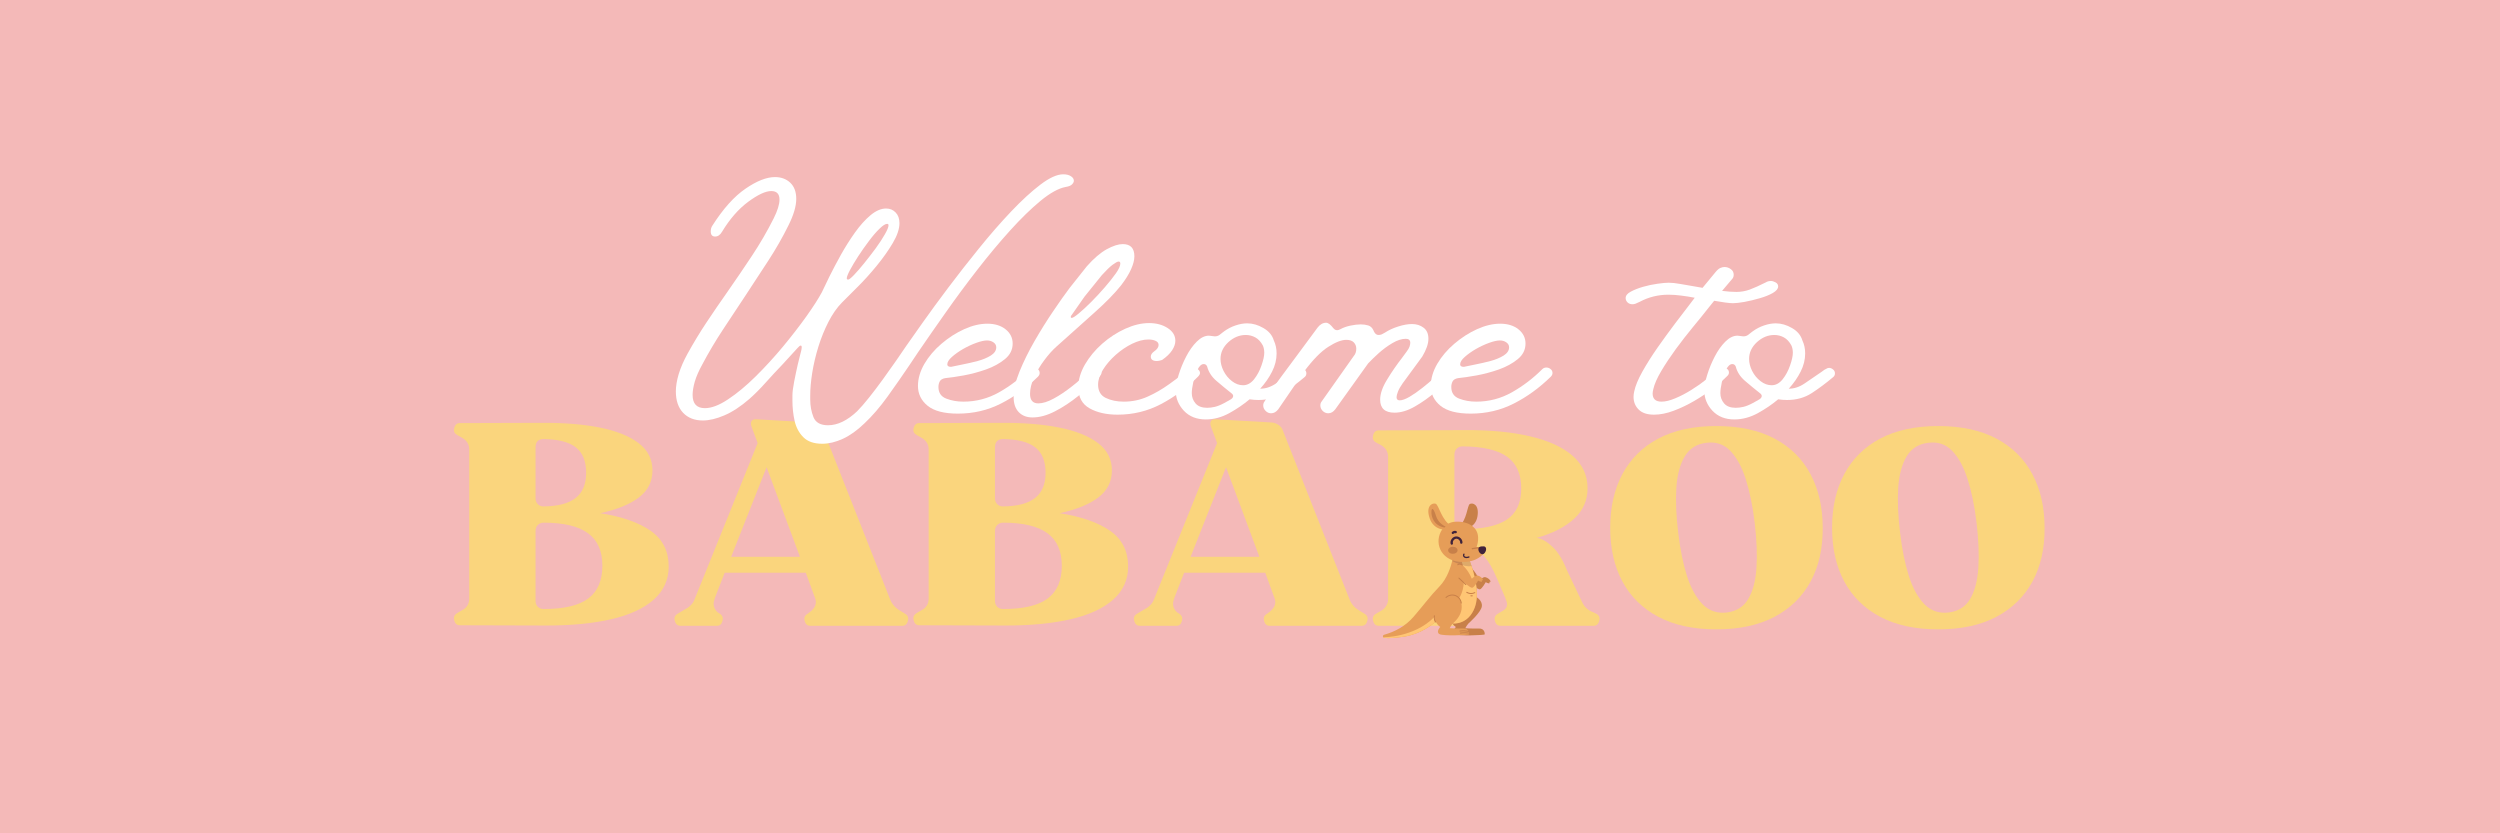 <svg version="1.0" preserveAspectRatio="xMidYMid meet" height="200" viewBox="0 0 450 150" zoomAndPan="magnify" width="600" xmlns:xlink="http://www.w3.org/1999/xlink" xmlns="http://www.w3.org/2000/svg"><defs><g></g><clipPath id="f5e4e11448"><path clip-rule="nonzero" d="M 261 107 L 268 107 L 268 114.945 L 261 114.945 Z M 261 107"></path></clipPath><clipPath id="e188d68f94"><path clip-rule="nonzero" d="M 264 101 L 268.32 101 L 268.32 107 L 264 107 Z M 264 101"></path></clipPath><clipPath id="e268bbdf4b"><path clip-rule="nonzero" d="M 248.875 100 L 266 100 L 266 114.945 L 248.875 114.945 Z M 248.875 100"></path></clipPath><clipPath id="a74150cb58"><path clip-rule="nonzero" d="M 248.875 111 L 259 111 L 259 114.945 L 248.875 114.945 Z M 248.875 111"></path></clipPath><clipPath id="1f10b2ddc0"><path clip-rule="nonzero" d="M 262 90.426 L 267 90.426 L 267 96 L 262 96 Z M 262 90.426"></path></clipPath><clipPath id="d82b5103ef"><path clip-rule="nonzero" d="M 257 90.426 L 262 90.426 L 262 96 L 257 96 Z M 257 90.426"></path></clipPath><clipPath id="0992c99ef2"><path clip-rule="nonzero" d="M 262 113 L 265 113 L 265 114.945 L 262 114.945 Z M 262 113"></path></clipPath></defs><rect fill-opacity="1" height="180" y="-15" fill="#ffffff" width="540" x="-45"></rect><rect fill-opacity="1" height="180" y="-15" fill="#f4b9b8" width="540" x="-45"></rect><g fill-opacity="1" fill="#fad57d"><g transform="translate(80.756, 112.642)"><g><path d="M 2 -0.094 C 1.508 -0.094 1.18 -0.367 1.016 -0.922 C 0.859 -1.473 0.988 -1.895 1.406 -2.188 C 1.633 -2.352 1.961 -2.551 2.391 -2.781 C 3.266 -3.227 3.703 -3.926 3.703 -4.875 L 3.703 -31.766 C 3.703 -32.672 3.266 -33.367 2.391 -33.859 C 1.961 -34.086 1.633 -34.281 1.406 -34.438 C 0.988 -34.695 0.859 -35.102 1.016 -35.656 C 1.18 -36.207 1.508 -36.484 2 -36.484 L 16.422 -36.531 C 20.578 -36.57 24.164 -36.289 27.188 -35.688 C 30.207 -35.082 32.547 -34.145 34.203 -32.875 C 35.859 -31.613 36.688 -29.977 36.688 -27.969 C 36.688 -25.945 35.863 -24.316 34.219 -23.078 C 32.582 -21.848 30.27 -20.91 27.281 -20.266 C 31.207 -19.648 34.242 -18.586 36.391 -17.078 C 38.535 -15.566 39.609 -13.43 39.609 -10.672 C 39.609 -8.297 38.711 -6.312 36.922 -4.719 C 35.141 -3.133 32.598 -1.957 29.297 -1.188 C 26.004 -0.426 22.117 -0.047 17.641 -0.047 Z M 15.641 -4.484 C 15.641 -4.055 15.773 -3.703 16.047 -3.422 C 16.328 -3.148 16.676 -3.016 17.094 -3.016 C 20.77 -3.016 23.453 -3.648 25.141 -4.922 C 26.828 -6.191 27.672 -8.156 27.672 -10.812 C 27.672 -13.445 26.812 -15.395 25.094 -16.656 C 23.375 -17.926 20.707 -18.562 17.094 -18.562 C 16.676 -18.562 16.328 -18.422 16.047 -18.141 C 15.773 -17.867 15.641 -17.504 15.641 -17.047 Z M 15.641 -31.234 L 15.641 -22.953 C 15.641 -22.523 15.773 -22.172 16.047 -21.891 C 16.328 -21.617 16.676 -21.484 17.094 -21.484 C 19.695 -21.516 21.625 -22.023 22.875 -23.016 C 24.125 -24.004 24.75 -25.508 24.75 -27.531 C 24.75 -29.602 24.141 -31.125 22.922 -32.094 C 21.703 -33.07 19.758 -33.578 17.094 -33.609 C 16.125 -33.609 15.641 -33.109 15.641 -32.109 Z M 15.641 -31.234"></path></g></g></g><g fill-opacity="1" fill="#fad57d"><g transform="translate(120.206, 112.642)"><g><path d="M 2.297 0 C 1.773 0 1.43 -0.273 1.266 -0.828 C 1.098 -1.379 1.227 -1.801 1.656 -2.094 C 1.852 -2.227 2.047 -2.348 2.234 -2.453 C 2.43 -2.566 2.645 -2.691 2.875 -2.828 C 3.852 -3.316 4.488 -3.93 4.781 -4.672 L 16.172 -32.891 L 15.047 -35.906 C 14.922 -36.32 14.938 -36.645 15.094 -36.875 C 15.258 -37.102 15.555 -37.203 15.984 -37.172 L 26.016 -36.594 C 26.473 -36.551 26.883 -36.398 27.25 -36.141 C 27.625 -35.891 27.879 -35.551 28.016 -35.125 L 40.047 -4.672 C 40.398 -3.828 41.016 -3.16 41.891 -2.672 C 42.055 -2.578 42.219 -2.477 42.375 -2.375 C 42.539 -2.281 42.691 -2.188 42.828 -2.094 C 43.242 -1.801 43.367 -1.379 43.203 -0.828 C 43.047 -0.273 42.707 0 42.188 0 L 25.625 0 C 25.133 0 24.805 -0.273 24.641 -0.828 C 24.484 -1.379 24.617 -1.801 25.047 -2.094 C 25.172 -2.156 25.297 -2.242 25.422 -2.359 C 25.555 -2.473 25.691 -2.578 25.828 -2.672 C 26.566 -3.328 26.805 -4.062 26.547 -4.875 L 24.844 -9.547 L 10.234 -9.547 L 8.531 -5.172 L 8.375 -4.672 C 8.219 -4.254 8.203 -3.832 8.328 -3.406 C 8.461 -2.988 8.691 -2.648 9.016 -2.391 C 9.078 -2.359 9.148 -2.316 9.234 -2.266 C 9.316 -2.211 9.391 -2.156 9.453 -2.094 C 9.867 -1.801 9.992 -1.379 9.828 -0.828 C 9.672 -0.273 9.348 0 8.859 0 Z M 17.781 -28.547 L 11.406 -12.422 L 23.781 -12.422 Z M 17.781 -28.547"></path></g></g></g><g fill-opacity="1" fill="#fad57d"><g transform="translate(163.454, 112.642)"><g><path d="M 2 -0.094 C 1.508 -0.094 1.18 -0.367 1.016 -0.922 C 0.859 -1.473 0.988 -1.895 1.406 -2.188 C 1.633 -2.352 1.961 -2.551 2.391 -2.781 C 3.266 -3.227 3.703 -3.926 3.703 -4.875 L 3.703 -31.766 C 3.703 -32.672 3.266 -33.367 2.391 -33.859 C 1.961 -34.086 1.633 -34.281 1.406 -34.438 C 0.988 -34.695 0.859 -35.102 1.016 -35.656 C 1.18 -36.207 1.508 -36.484 2 -36.484 L 16.422 -36.531 C 20.578 -36.57 24.164 -36.289 27.188 -35.688 C 30.207 -35.082 32.547 -34.145 34.203 -32.875 C 35.859 -31.613 36.688 -29.977 36.688 -27.969 C 36.688 -25.945 35.863 -24.316 34.219 -23.078 C 32.582 -21.848 30.27 -20.91 27.281 -20.266 C 31.207 -19.648 34.242 -18.586 36.391 -17.078 C 38.535 -15.566 39.609 -13.43 39.609 -10.672 C 39.609 -8.297 38.711 -6.312 36.922 -4.719 C 35.141 -3.133 32.598 -1.957 29.297 -1.188 C 26.004 -0.426 22.117 -0.047 17.641 -0.047 Z M 15.641 -4.484 C 15.641 -4.055 15.773 -3.703 16.047 -3.422 C 16.328 -3.148 16.676 -3.016 17.094 -3.016 C 20.77 -3.016 23.453 -3.648 25.141 -4.922 C 26.828 -6.191 27.672 -8.156 27.672 -10.812 C 27.672 -13.445 26.812 -15.395 25.094 -16.656 C 23.375 -17.926 20.707 -18.562 17.094 -18.562 C 16.676 -18.562 16.328 -18.422 16.047 -18.141 C 15.773 -17.867 15.641 -17.504 15.641 -17.047 Z M 15.641 -31.234 L 15.641 -22.953 C 15.641 -22.523 15.773 -22.172 16.047 -21.891 C 16.328 -21.617 16.676 -21.484 17.094 -21.484 C 19.695 -21.516 21.625 -22.023 22.875 -23.016 C 24.125 -24.004 24.75 -25.508 24.75 -27.531 C 24.75 -29.602 24.141 -31.125 22.922 -32.094 C 21.703 -33.07 19.758 -33.578 17.094 -33.609 C 16.125 -33.609 15.641 -33.109 15.641 -32.109 Z M 15.641 -31.234"></path></g></g></g><g fill-opacity="1" fill="#fad57d"><g transform="translate(202.904, 112.642)"><g><path d="M 2.297 0 C 1.773 0 1.43 -0.273 1.266 -0.828 C 1.098 -1.379 1.227 -1.801 1.656 -2.094 C 1.852 -2.227 2.047 -2.348 2.234 -2.453 C 2.43 -2.566 2.645 -2.691 2.875 -2.828 C 3.852 -3.316 4.488 -3.93 4.781 -4.672 L 16.172 -32.891 L 15.047 -35.906 C 14.922 -36.32 14.938 -36.645 15.094 -36.875 C 15.258 -37.102 15.555 -37.203 15.984 -37.172 L 26.016 -36.594 C 26.473 -36.551 26.883 -36.398 27.25 -36.141 C 27.625 -35.891 27.879 -35.551 28.016 -35.125 L 40.047 -4.672 C 40.398 -3.828 41.016 -3.16 41.891 -2.672 C 42.055 -2.578 42.219 -2.477 42.375 -2.375 C 42.539 -2.281 42.691 -2.188 42.828 -2.094 C 43.242 -1.801 43.367 -1.379 43.203 -0.828 C 43.047 -0.273 42.707 0 42.188 0 L 25.625 0 C 25.133 0 24.805 -0.273 24.641 -0.828 C 24.484 -1.379 24.617 -1.801 25.047 -2.094 C 25.172 -2.156 25.297 -2.242 25.422 -2.359 C 25.555 -2.473 25.691 -2.578 25.828 -2.672 C 26.566 -3.328 26.805 -4.062 26.547 -4.875 L 24.844 -9.547 L 10.234 -9.547 L 8.531 -5.172 L 8.375 -4.672 C 8.219 -4.254 8.203 -3.832 8.328 -3.406 C 8.461 -2.988 8.691 -2.648 9.016 -2.391 C 9.078 -2.359 9.148 -2.316 9.234 -2.266 C 9.316 -2.211 9.391 -2.156 9.453 -2.094 C 9.867 -1.801 9.992 -1.379 9.828 -0.828 C 9.672 -0.273 9.348 0 8.859 0 Z M 17.781 -28.547 L 11.406 -12.422 L 23.781 -12.422 Z M 17.781 -28.547"></path></g></g></g><g fill-opacity="1" fill="#fad57d"><g transform="translate(246.152, 112.642)"><g><path d="M 1.406 -33.078 C 0.988 -33.367 0.859 -33.789 1.016 -34.344 C 1.18 -34.895 1.508 -35.172 2 -35.172 L 17.641 -35.219 C 22.117 -35.25 26.004 -34.875 29.297 -34.094 C 32.598 -33.32 35.141 -32.156 36.922 -30.594 C 38.711 -29.031 39.609 -27.082 39.609 -24.75 C 39.609 -22.57 38.801 -20.742 37.188 -19.266 C 35.582 -17.785 33.336 -16.641 30.453 -15.828 C 31.391 -15.672 32.344 -15.129 33.312 -14.203 C 34.289 -13.273 35.141 -11.898 35.859 -10.078 L 38.641 -4.234 C 39.055 -3.359 39.719 -2.758 40.625 -2.438 C 40.852 -2.344 41.082 -2.227 41.312 -2.094 C 41.738 -1.801 41.867 -1.379 41.703 -0.828 C 41.535 -0.273 41.195 0 40.688 0 L 23.969 0 C 23.445 0 23.102 -0.273 22.938 -0.828 C 22.781 -1.379 22.914 -1.801 23.344 -2.094 C 23.469 -2.188 23.609 -2.273 23.766 -2.359 C 23.93 -2.441 24.082 -2.531 24.219 -2.625 C 25.094 -3.051 25.332 -3.719 24.938 -4.625 L 24.797 -4.922 L 24.844 -4.922 L 23.281 -8.578 C 22.539 -10.297 21.812 -11.566 21.094 -12.391 C 20.375 -13.223 19.656 -13.773 18.938 -14.047 C 18.227 -14.328 17.469 -14.469 16.656 -14.469 L 15.641 -14.469 L 15.641 -4.781 C 15.641 -3.863 16.062 -3.145 16.906 -2.625 C 17.07 -2.562 17.219 -2.477 17.344 -2.375 C 17.469 -2.281 17.598 -2.188 17.734 -2.094 C 18.148 -1.801 18.273 -1.379 18.109 -0.828 C 17.953 -0.273 17.613 0 17.094 0 L 2.047 0 C 1.523 0 1.18 -0.273 1.016 -0.828 C 0.859 -1.379 0.988 -1.801 1.406 -2.094 C 1.539 -2.188 1.695 -2.281 1.875 -2.375 C 2.051 -2.477 2.223 -2.578 2.391 -2.672 C 2.742 -2.836 3.039 -3.098 3.281 -3.453 C 3.531 -3.816 3.672 -4.191 3.703 -4.578 L 3.703 -30.406 C 3.703 -31.344 3.266 -32.055 2.391 -32.547 C 2.191 -32.641 2.008 -32.734 1.844 -32.828 C 1.688 -32.93 1.539 -33.016 1.406 -33.078 Z M 15.641 -30.797 L 15.641 -18.859 C 15.641 -18.43 15.773 -18.078 16.047 -17.797 C 16.328 -17.523 16.676 -17.391 17.094 -17.391 C 20.707 -17.391 23.375 -17.969 25.094 -19.125 C 26.812 -20.281 27.672 -22.141 27.672 -24.703 C 27.672 -27.297 26.828 -29.203 25.141 -30.422 C 23.453 -31.641 20.77 -32.266 17.094 -32.297 C 16.676 -32.297 16.328 -32.156 16.047 -31.875 C 15.773 -31.602 15.641 -31.242 15.641 -30.797 Z M 15.641 -30.797"></path></g></g></g><g fill-opacity="1" fill="#fad57d"><g transform="translate(288.135, 112.642)"><g><path d="M 1.703 -17.641 C 1.703 -21.336 2.43 -24.555 3.891 -27.297 C 5.359 -30.047 7.508 -32.176 10.344 -33.688 C 13.188 -35.195 16.672 -35.953 20.797 -35.953 C 24.953 -35.953 28.453 -35.195 31.297 -33.688 C 34.141 -32.176 36.289 -30.047 37.75 -27.297 C 39.219 -24.555 39.953 -21.336 39.953 -17.641 C 39.984 -13.93 39.258 -10.711 37.781 -7.984 C 36.301 -5.254 34.141 -3.133 31.297 -1.625 C 28.453 -0.113 24.953 0.641 20.797 0.641 C 16.672 0.641 13.188 -0.113 10.344 -1.625 C 7.508 -3.133 5.359 -5.254 3.891 -7.984 C 2.43 -10.711 1.703 -13.93 1.703 -17.641 Z M 19 -32.938 C 17.281 -32.738 15.988 -31.926 15.125 -30.5 C 14.27 -29.07 13.766 -27.188 13.609 -24.844 C 13.461 -22.508 13.57 -19.832 13.938 -16.812 C 14.289 -13.789 14.82 -11.164 15.531 -8.938 C 16.25 -6.719 17.191 -5.02 18.359 -3.844 C 19.535 -2.676 20.984 -2.191 22.703 -2.391 C 24.453 -2.617 25.738 -3.438 26.562 -4.844 C 27.395 -6.258 27.883 -8.133 28.031 -10.469 C 28.176 -12.812 28.07 -15.477 27.719 -18.469 C 27.363 -21.488 26.828 -24.117 26.109 -26.359 C 25.398 -28.598 24.469 -30.312 23.312 -31.5 C 22.156 -32.688 20.719 -33.164 19 -32.938 Z M 19 -32.938"></path></g></g></g><g fill-opacity="1" fill="#fad57d"><g transform="translate(328.071, 112.642)"><g><path d="M 1.703 -17.641 C 1.703 -21.336 2.43 -24.555 3.891 -27.297 C 5.359 -30.047 7.508 -32.176 10.344 -33.688 C 13.188 -35.195 16.672 -35.953 20.797 -35.953 C 24.953 -35.953 28.453 -35.195 31.297 -33.688 C 34.141 -32.176 36.289 -30.047 37.75 -27.297 C 39.219 -24.555 39.953 -21.336 39.953 -17.641 C 39.984 -13.93 39.258 -10.711 37.781 -7.984 C 36.301 -5.254 34.141 -3.133 31.297 -1.625 C 28.453 -0.113 24.953 0.641 20.797 0.641 C 16.672 0.641 13.188 -0.113 10.344 -1.625 C 7.508 -3.133 5.359 -5.254 3.891 -7.984 C 2.43 -10.711 1.703 -13.93 1.703 -17.641 Z M 19 -32.938 C 17.281 -32.738 15.988 -31.926 15.125 -30.5 C 14.27 -29.07 13.766 -27.188 13.609 -24.844 C 13.461 -22.508 13.57 -19.832 13.938 -16.812 C 14.289 -13.789 14.82 -11.164 15.531 -8.938 C 16.25 -6.719 17.191 -5.02 18.359 -3.844 C 19.535 -2.676 20.984 -2.191 22.703 -2.391 C 24.453 -2.617 25.738 -3.438 26.562 -4.844 C 27.395 -6.258 27.883 -8.133 28.031 -10.469 C 28.176 -12.812 28.07 -15.477 27.719 -18.469 C 27.363 -21.488 26.828 -24.117 26.109 -26.359 C 25.398 -28.598 24.469 -30.312 23.312 -31.5 C 22.156 -32.688 20.719 -33.164 19 -32.938 Z M 19 -32.938"></path></g></g></g><g fill-opacity="1" fill="#ffffff"><g transform="translate(121.653, 77.843)"><g><path d="M 0 -7.391 C 0 -8.328 0.172 -9.367 0.516 -10.516 C 0.867 -11.672 1.395 -12.883 2.094 -14.156 C 3.156 -16.082 4.289 -17.957 5.5 -19.781 C 6.719 -21.613 7.961 -23.43 9.234 -25.234 C 10.754 -27.41 12.238 -29.594 13.688 -31.781 C 15.145 -33.977 16.453 -36.227 17.609 -38.531 C 18.305 -39.926 18.656 -41.051 18.656 -41.906 C 18.656 -42.938 18.16 -43.453 17.172 -43.453 C 16.148 -43.453 14.766 -42.805 13.016 -41.516 C 11.273 -40.223 9.707 -38.426 8.312 -36.125 C 7.977 -35.551 7.566 -35.266 7.078 -35.266 C 6.547 -35.266 6.281 -35.57 6.281 -36.188 C 6.281 -36.602 6.379 -36.953 6.578 -37.234 C 8.516 -40.273 10.5 -42.488 12.531 -43.875 C 14.562 -45.27 16.332 -45.969 17.844 -45.969 C 18.957 -45.969 19.875 -45.629 20.594 -44.953 C 21.312 -44.273 21.672 -43.301 21.672 -42.031 C 21.672 -40.719 21.195 -39.117 20.25 -37.234 C 19.219 -35.141 18.016 -33.035 16.641 -30.922 C 15.273 -28.805 13.875 -26.664 12.438 -24.5 C 11.125 -22.531 9.801 -20.531 8.469 -18.5 C 7.133 -16.469 5.91 -14.406 4.797 -12.312 C 4.141 -11.125 3.676 -10.066 3.406 -9.141 C 3.145 -8.211 3.016 -7.422 3.016 -6.766 C 3.016 -5.172 3.754 -4.375 5.234 -4.375 C 6.422 -4.375 7.812 -4.906 9.406 -5.969 C 11.008 -7.031 12.66 -8.398 14.359 -10.078 C 16.066 -11.766 17.711 -13.562 19.297 -15.469 C 20.879 -17.383 22.285 -19.203 23.516 -20.922 C 24.742 -22.648 25.664 -24.086 26.281 -25.234 C 26.602 -25.93 27.062 -26.883 27.656 -28.094 C 28.258 -29.301 28.945 -30.602 29.719 -32 C 30.5 -33.395 31.344 -34.727 32.25 -36 C 33.156 -37.27 34.086 -38.305 35.047 -39.109 C 36.016 -39.91 36.945 -40.312 37.844 -40.312 C 38.539 -40.312 39.113 -40.07 39.562 -39.594 C 40.02 -39.125 40.25 -38.484 40.25 -37.672 C 40.25 -36.641 39.848 -35.445 39.047 -34.094 C 38.242 -32.738 37.27 -31.363 36.125 -29.969 C 34.977 -28.57 33.828 -27.301 32.672 -26.156 C 31.523 -25.008 30.602 -24.086 29.906 -23.391 C 29.008 -22.484 28.203 -21.332 27.484 -19.938 C 26.766 -18.539 26.156 -17.039 25.656 -15.438 C 25.164 -13.844 24.797 -12.273 24.547 -10.734 C 24.305 -9.203 24.188 -7.836 24.188 -6.641 L 24.188 -5.906 C 24.188 -4.801 24.379 -3.754 24.766 -2.766 C 25.16 -1.785 26.035 -1.297 27.391 -1.297 C 29.109 -1.297 30.852 -2.133 32.625 -3.812 C 33.238 -4.426 33.953 -5.242 34.766 -6.266 C 35.586 -7.297 36.422 -8.395 37.266 -9.562 C 38.109 -10.738 38.91 -11.867 39.672 -12.953 C 40.43 -14.047 41.055 -14.957 41.547 -15.688 C 42.203 -16.633 43.188 -18.031 44.5 -19.875 C 45.812 -21.727 47.336 -23.812 49.078 -26.125 C 50.828 -28.445 52.664 -30.797 54.594 -33.172 C 56.52 -35.555 58.438 -37.754 60.344 -39.766 C 62.25 -41.773 64.016 -43.395 65.641 -44.625 C 67.266 -45.852 68.629 -46.469 69.734 -46.469 C 70.305 -46.469 70.766 -46.352 71.109 -46.125 C 71.461 -45.906 71.641 -45.629 71.641 -45.297 C 71.641 -45.086 71.523 -44.867 71.297 -44.641 C 71.078 -44.422 70.695 -44.27 70.156 -44.188 C 68.883 -43.945 67.383 -43.117 65.656 -41.703 C 63.938 -40.285 62.102 -38.5 60.156 -36.344 C 58.207 -34.188 56.238 -31.828 54.25 -29.266 C 52.258 -26.703 50.352 -24.125 48.531 -21.531 C 46.707 -18.945 45.055 -16.57 43.578 -14.406 L 42.094 -12.188 C 40.82 -10.301 39.5 -8.398 38.125 -6.484 C 36.75 -4.578 35.363 -2.969 33.969 -1.656 C 32.656 -0.383 31.352 0.547 30.062 1.141 C 28.77 1.734 27.531 2.031 26.344 2.031 C 24.863 2.031 23.734 1.641 22.953 0.859 C 22.172 0.078 21.645 -0.906 21.375 -2.094 C 21.113 -3.281 20.984 -4.488 20.984 -5.719 L 20.984 -6.641 C 20.984 -7.254 21.086 -8.094 21.297 -9.156 C 21.504 -10.227 21.719 -11.242 21.938 -12.203 C 22.164 -13.172 22.32 -13.801 22.406 -14.094 C 22.531 -14.539 22.602 -14.848 22.625 -15.016 C 22.645 -15.18 22.656 -15.285 22.656 -15.328 C 22.656 -15.535 22.594 -15.641 22.469 -15.641 C 22.344 -15.641 22.156 -15.492 21.906 -15.203 L 19.203 -12.25 C 18.211 -11.219 17.211 -10.141 16.203 -9.016 C 15.203 -7.891 14.211 -6.895 13.234 -6.031 C 11.672 -4.676 10.172 -3.691 8.734 -3.078 C 7.297 -2.461 6.004 -2.156 4.859 -2.156 C 3.379 -2.156 2.195 -2.613 1.312 -3.531 C 0.438 -4.457 0 -5.742 0 -7.391 Z M 30.766 -27.75 C 30.766 -27.594 30.848 -27.516 31.016 -27.516 C 31.18 -27.516 31.531 -27.789 32.062 -28.344 C 32.594 -28.895 33.207 -29.602 33.906 -30.469 C 34.602 -31.332 35.289 -32.223 35.969 -33.141 C 36.645 -34.066 37.195 -34.91 37.625 -35.672 C 38.062 -36.43 38.281 -36.973 38.281 -37.297 C 38.281 -37.461 38.195 -37.547 38.031 -37.547 C 37.707 -37.547 37.25 -37.254 36.656 -36.672 C 36.062 -36.098 35.426 -35.359 34.75 -34.453 C 34.07 -33.555 33.43 -32.645 32.828 -31.719 C 32.234 -30.801 31.738 -29.973 31.344 -29.234 C 30.957 -28.492 30.766 -28 30.766 -27.75 Z M 30.766 -27.75"></path></g></g></g><g fill-opacity="1" fill="#ffffff"><g transform="translate(165.841, 77.843)"><g><path d="M 6.578 -3.391 C 4.117 -3.391 2.305 -3.859 1.141 -4.797 C -0.023 -5.742 -0.609 -6.938 -0.609 -8.375 C -0.609 -9.688 -0.223 -11.008 0.547 -12.344 C 1.328 -13.676 2.352 -14.883 3.625 -15.969 C 4.906 -17.062 6.27 -17.938 7.719 -18.594 C 9.176 -19.25 10.562 -19.578 11.875 -19.578 C 13.227 -19.578 14.328 -19.238 15.172 -18.562 C 16.016 -17.883 16.438 -17.031 16.438 -16 C 16.438 -14.895 15.973 -13.961 15.047 -13.203 C 14.117 -12.441 12.988 -11.82 11.656 -11.344 C 10.32 -10.875 8.977 -10.516 7.625 -10.266 C 6.27 -10.023 5.164 -9.863 4.312 -9.781 C 3.812 -9.695 3.477 -9.5 3.312 -9.188 C 3.156 -8.883 3.078 -8.551 3.078 -8.188 C 3.078 -7.156 3.547 -6.457 4.484 -6.094 C 5.43 -5.727 6.457 -5.547 7.562 -5.547 C 9.863 -5.547 12.008 -6.109 14 -7.234 C 15.988 -8.359 17.805 -9.742 19.453 -11.391 C 19.648 -11.586 19.895 -11.688 20.188 -11.688 C 20.477 -11.688 20.734 -11.594 20.953 -11.406 C 21.18 -11.227 21.297 -10.992 21.297 -10.703 C 21.297 -10.461 21.191 -10.238 20.984 -10.031 C 18.93 -8.02 16.711 -6.41 14.328 -5.203 C 11.953 -3.992 9.367 -3.391 6.578 -3.391 Z M 11.812 -16.562 C 11.32 -16.562 10.676 -16.414 9.875 -16.125 C 9.07 -15.832 8.281 -15.461 7.5 -15.016 C 6.727 -14.566 6.062 -14.094 5.5 -13.594 C 4.945 -13.102 4.672 -12.656 4.672 -12.25 C 4.672 -11.957 4.898 -11.812 5.359 -11.812 L 5.656 -11.875 C 6.031 -11.957 6.633 -12.082 7.469 -12.25 C 8.312 -12.414 9.195 -12.617 10.125 -12.859 C 11.051 -13.109 11.844 -13.438 12.5 -13.844 C 13.156 -14.258 13.484 -14.754 13.484 -15.328 C 13.484 -15.691 13.316 -15.988 12.984 -16.219 C 12.66 -16.445 12.27 -16.562 11.812 -16.562 Z M 11.812 -16.562"></path></g></g></g><g fill-opacity="1" fill="#ffffff"><g transform="translate(183.627, 77.843)"><g><path d="M -1.172 -6.344 C -1.172 -7.695 -0.812 -9.254 -0.094 -11.016 C 0.625 -12.773 1.523 -14.598 2.609 -16.484 C 3.703 -18.379 4.812 -20.156 5.938 -21.812 C 7.062 -23.477 8.055 -24.883 8.922 -26.031 L 12 -29.906 C 13.27 -31.344 14.469 -32.367 15.594 -32.984 C 16.727 -33.598 17.688 -33.906 18.469 -33.906 C 19.863 -33.906 20.562 -33.172 20.562 -31.703 C 20.562 -31.047 20.363 -30.273 19.969 -29.391 C 19.582 -28.504 18.977 -27.531 18.156 -26.469 C 17.008 -25.031 15.422 -23.406 13.391 -21.594 C 11.359 -19.789 9.07 -17.742 6.531 -15.453 C 5.832 -14.836 5.113 -14.035 4.375 -13.047 C 3.633 -12.066 3.016 -11.031 2.516 -9.938 C 2.023 -8.852 1.781 -7.859 1.781 -6.953 C 1.781 -5.805 2.273 -5.234 3.266 -5.234 C 4.047 -5.234 4.969 -5.52 6.031 -6.094 C 7.094 -6.664 8.219 -7.422 9.406 -8.359 C 10.602 -9.305 11.711 -10.297 12.734 -11.328 C 12.984 -11.566 13.234 -11.688 13.484 -11.688 C 13.805 -11.688 14.078 -11.594 14.297 -11.406 C 14.523 -11.227 14.641 -10.992 14.641 -10.703 C 14.641 -10.586 14.598 -10.477 14.516 -10.375 C 14.441 -10.27 14.363 -10.156 14.281 -10.031 C 13.164 -8.883 11.91 -7.742 10.516 -6.609 C 9.129 -5.484 7.719 -4.551 6.281 -3.812 C 4.844 -3.07 3.488 -2.703 2.219 -2.703 C 1.188 -2.703 0.363 -3.02 -0.25 -3.656 C -0.863 -4.289 -1.172 -5.188 -1.172 -6.344 Z M 9.297 -21.172 C 9.172 -21.047 9.109 -20.922 9.109 -20.797 C 9.109 -20.68 9.172 -20.625 9.297 -20.625 C 9.492 -20.625 9.91 -20.891 10.547 -21.422 C 11.191 -21.953 11.93 -22.633 12.766 -23.469 C 13.609 -24.312 14.43 -25.195 15.234 -26.125 C 16.035 -27.051 16.703 -27.891 17.234 -28.641 C 17.766 -29.398 18.031 -29.988 18.031 -30.406 C 18.031 -30.645 17.926 -30.766 17.719 -30.766 C 17.52 -30.766 17.16 -30.57 16.641 -30.188 C 16.129 -29.801 15.484 -29.176 14.703 -28.312 L 11.578 -24.438 Z M 9.297 -21.172"></path></g></g></g><g fill-opacity="1" fill="#ffffff"><g transform="translate(194.766, 77.843)"><g><path d="M 6.406 -3.203 C 4.395 -3.203 2.711 -3.582 1.359 -4.344 C 0.004 -5.102 -0.672 -6.363 -0.672 -8.125 C -0.672 -9.477 -0.273 -10.844 0.516 -12.219 C 1.316 -13.594 2.352 -14.844 3.625 -15.969 C 4.906 -17.094 6.289 -17.992 7.781 -18.672 C 9.281 -19.348 10.707 -19.688 12.062 -19.688 C 13.375 -19.688 14.488 -19.391 15.406 -18.797 C 16.332 -18.203 16.797 -17.438 16.797 -16.5 C 16.797 -15.957 16.602 -15.391 16.219 -14.797 C 15.832 -14.203 15.227 -13.617 14.406 -13.047 C 14.031 -12.922 13.723 -12.859 13.484 -12.859 C 12.742 -12.859 12.375 -13.125 12.375 -13.656 C 12.375 -13.988 12.578 -14.301 12.984 -14.594 C 13.516 -14.957 13.781 -15.344 13.781 -15.75 C 13.781 -16.082 13.602 -16.328 13.25 -16.484 C 12.906 -16.648 12.469 -16.734 11.938 -16.734 C 11.039 -16.734 10.066 -16.477 9.016 -15.969 C 7.973 -15.457 6.988 -14.789 6.062 -13.969 C 5.133 -13.145 4.375 -12.258 3.781 -11.312 C 3.188 -10.375 2.891 -9.473 2.891 -8.609 C 2.891 -7.461 3.348 -6.664 4.266 -6.219 C 5.191 -5.77 6.273 -5.547 7.516 -5.547 C 9.023 -5.547 10.445 -5.844 11.781 -6.438 C 13.113 -7.031 14.406 -7.773 15.656 -8.672 C 16.914 -9.578 18.141 -10.484 19.328 -11.391 C 19.609 -11.586 19.852 -11.688 20.062 -11.688 C 20.352 -11.688 20.617 -11.582 20.859 -11.375 C 21.109 -11.176 21.234 -10.953 21.234 -10.703 C 21.234 -10.504 21.109 -10.281 20.859 -10.031 C 18.848 -8.02 16.633 -6.379 14.219 -5.109 C 11.801 -3.836 9.195 -3.203 6.406 -3.203 Z M 6.406 -3.203"></path></g></g></g><g fill-opacity="1" fill="#ffffff"><g transform="translate(212.49, 77.843)"><g><path d="M 4.547 -2.344 C 2.91 -2.344 1.598 -2.863 0.609 -3.906 C -0.367 -4.957 -0.859 -6.16 -0.859 -7.516 C -0.859 -8.328 -0.68 -9.285 -0.328 -10.391 C 0.016 -11.504 0.461 -12.594 1.016 -13.656 C 1.566 -14.727 2.203 -15.625 2.922 -16.344 C 3.641 -17.062 4.367 -17.422 5.109 -17.422 C 5.191 -17.422 5.285 -17.41 5.391 -17.391 C 5.492 -17.367 5.582 -17.359 5.656 -17.359 C 5.738 -17.359 5.82 -17.348 5.906 -17.328 C 5.988 -17.305 6.07 -17.297 6.156 -17.297 C 6.477 -17.297 6.754 -17.375 6.984 -17.531 C 7.211 -17.695 7.426 -17.863 7.625 -18.031 L 7.875 -18.219 C 8.488 -18.664 9.164 -19.016 9.906 -19.266 C 10.645 -19.516 11.344 -19.641 12 -19.641 C 12.988 -19.641 13.961 -19.359 14.922 -18.797 C 15.891 -18.242 16.516 -17.5 16.797 -16.562 C 17.129 -15.863 17.297 -15.082 17.297 -14.219 C 17.297 -13.113 17.023 -12.023 16.484 -10.953 C 15.953 -9.891 15.238 -8.863 14.344 -7.875 C 15.32 -7.875 16.273 -8.191 17.203 -8.828 C 18.129 -9.461 19.164 -10.172 20.312 -10.953 L 20.734 -11.266 C 20.898 -11.348 21.047 -11.426 21.172 -11.5 C 21.297 -11.582 21.441 -11.625 21.609 -11.625 C 21.848 -11.625 22.082 -11.531 22.312 -11.344 C 22.539 -11.164 22.656 -10.93 22.656 -10.641 C 22.656 -10.359 22.551 -10.133 22.344 -9.969 C 21.031 -8.863 19.738 -7.898 18.469 -7.078 C 17.195 -6.254 15.719 -5.844 14.031 -5.844 C 13.781 -5.844 13.52 -5.852 13.25 -5.875 C 12.988 -5.895 12.719 -5.926 12.438 -5.969 C 11.363 -5.062 10.141 -4.227 8.766 -3.469 C 7.391 -2.719 5.984 -2.344 4.547 -2.344 Z M 11.75 -17.547 C 10.602 -17.547 9.555 -17.113 8.609 -16.25 C 7.672 -15.383 7.203 -14.379 7.203 -13.234 C 7.203 -12.535 7.383 -11.816 7.75 -11.078 C 8.125 -10.336 8.629 -9.723 9.266 -9.234 C 9.898 -8.742 10.566 -8.5 11.266 -8.5 C 12.004 -8.5 12.66 -8.852 13.234 -9.562 C 13.805 -10.281 14.254 -11.113 14.578 -12.062 C 14.91 -13.008 15.078 -13.77 15.078 -14.344 C 15.078 -14.832 14.992 -15.266 14.828 -15.641 C 14.461 -16.328 14.008 -16.816 13.469 -17.109 C 12.938 -17.398 12.363 -17.547 11.75 -17.547 Z M 4.188 -12.312 C 3.77 -12.312 3.395 -11.973 3.062 -11.297 C 2.738 -10.617 2.484 -9.867 2.297 -9.047 C 2.117 -8.223 2.031 -7.566 2.031 -7.078 C 2.031 -6.379 2.254 -5.766 2.703 -5.234 C 3.16 -4.703 3.859 -4.438 4.797 -4.438 C 5.211 -4.438 5.676 -4.492 6.188 -4.609 C 6.695 -4.734 7.258 -4.961 7.875 -5.297 L 8.859 -5.844 C 9.273 -6.051 9.484 -6.297 9.484 -6.578 C 9.484 -6.703 9.422 -6.828 9.297 -6.953 C 8.266 -7.773 7.316 -8.555 6.453 -9.297 C 5.598 -10.035 5.047 -10.895 4.797 -11.875 C 4.672 -12.164 4.469 -12.312 4.188 -12.312 Z M 4.188 -12.312"></path></g></g></g><g fill-opacity="1" fill="#ffffff"><g transform="translate(231.63, 77.843)"><g><path d="M -4.25 -4.859 C -4.25 -5.148 -4.164 -5.395 -4 -5.594 C -3.051 -7.156 -2.023 -8.676 -0.922 -10.156 C 0.18 -11.633 1.289 -13.129 2.406 -14.641 L 5.547 -18.891 C 5.992 -19.461 6.504 -19.75 7.078 -19.75 C 7.441 -19.75 7.875 -19.422 8.375 -18.766 C 8.414 -18.723 8.492 -18.648 8.609 -18.547 C 8.734 -18.453 8.879 -18.406 9.047 -18.406 C 9.211 -18.406 9.414 -18.469 9.656 -18.594 C 10.156 -18.875 10.754 -19.086 11.453 -19.234 C 12.148 -19.379 12.766 -19.453 13.297 -19.453 C 13.785 -19.453 14.234 -19.391 14.641 -19.266 C 15.055 -19.141 15.367 -18.852 15.578 -18.406 L 15.688 -18.156 C 15.895 -17.75 16.164 -17.547 16.5 -17.547 C 16.695 -17.547 16.891 -17.582 17.078 -17.656 C 17.266 -17.738 17.457 -17.844 17.656 -17.969 C 18.352 -18.426 19.156 -18.797 20.062 -19.078 C 20.969 -19.367 21.789 -19.516 22.531 -19.516 C 23.344 -19.516 24.035 -19.297 24.609 -18.859 C 25.191 -18.43 25.484 -17.766 25.484 -16.859 C 25.484 -15.961 25.113 -14.895 24.375 -13.656 L 20.859 -8.859 C 20.453 -8.285 20.164 -7.781 20 -7.344 C 19.832 -6.914 19.75 -6.582 19.75 -6.344 C 19.75 -5.969 19.938 -5.781 20.312 -5.781 C 20.758 -5.781 21.352 -5.992 22.094 -6.422 C 22.832 -6.859 23.602 -7.395 24.406 -8.031 C 25.207 -8.664 25.926 -9.27 26.562 -9.844 C 27.195 -10.414 27.633 -10.828 27.875 -11.078 C 28.488 -11.691 29.023 -12 29.484 -12 C 30.055 -12 30.344 -11.754 30.344 -11.266 C 30.344 -10.891 30.141 -10.477 29.734 -10.031 L 29.672 -9.969 C 28.891 -9.188 27.91 -8.289 26.734 -7.281 C 25.566 -6.281 24.336 -5.41 23.047 -4.672 C 21.754 -3.93 20.535 -3.562 19.391 -3.562 C 17.66 -3.562 16.797 -4.344 16.797 -5.906 C 16.797 -6.977 17.227 -8.207 18.094 -9.594 C 18.469 -10.219 18.891 -10.867 19.359 -11.547 C 19.828 -12.223 20.27 -12.828 20.688 -13.359 L 21.547 -14.531 C 21.828 -14.895 22.008 -15.207 22.094 -15.469 C 22.176 -15.738 22.219 -15.957 22.219 -16.125 C 22.219 -16.613 21.953 -16.859 21.422 -16.859 C 20.68 -16.859 19.879 -16.602 19.016 -16.094 C 18.148 -15.582 17.336 -14.988 16.578 -14.312 C 15.828 -13.633 15.18 -13.008 14.641 -12.438 L 8.734 -4.188 C 8.367 -3.695 7.941 -3.453 7.453 -3.453 C 7.078 -3.453 6.742 -3.594 6.453 -3.875 C 6.172 -4.164 6.031 -4.492 6.031 -4.859 C 6.031 -5.148 6.113 -5.395 6.281 -5.594 L 12.062 -13.781 C 12.352 -14.113 12.5 -14.547 12.5 -15.078 C 12.5 -15.523 12.352 -15.898 12.062 -16.203 C 11.77 -16.516 11.316 -16.672 10.703 -16.672 C 9.848 -16.672 8.766 -16.25 7.453 -15.406 C 6.141 -14.57 4.703 -13.109 3.141 -11.016 L -1.531 -4.188 C -1.906 -3.695 -2.336 -3.453 -2.828 -3.453 C -3.203 -3.453 -3.531 -3.594 -3.812 -3.875 C -4.102 -4.164 -4.25 -4.492 -4.25 -4.859 Z M -4.25 -4.859"></path></g></g></g><g fill-opacity="1" fill="#ffffff"><g transform="translate(258.154, 77.843)"><g><path d="M 6.578 -3.391 C 4.117 -3.391 2.305 -3.859 1.141 -4.797 C -0.023 -5.742 -0.609 -6.938 -0.609 -8.375 C -0.609 -9.688 -0.223 -11.008 0.547 -12.344 C 1.328 -13.676 2.352 -14.883 3.625 -15.969 C 4.906 -17.062 6.27 -17.938 7.719 -18.594 C 9.176 -19.25 10.562 -19.578 11.875 -19.578 C 13.227 -19.578 14.328 -19.238 15.172 -18.562 C 16.016 -17.883 16.438 -17.031 16.438 -16 C 16.438 -14.895 15.973 -13.961 15.047 -13.203 C 14.117 -12.441 12.988 -11.82 11.656 -11.344 C 10.32 -10.875 8.977 -10.516 7.625 -10.266 C 6.27 -10.023 5.164 -9.863 4.312 -9.781 C 3.812 -9.695 3.477 -9.5 3.312 -9.188 C 3.156 -8.883 3.078 -8.551 3.078 -8.188 C 3.078 -7.156 3.547 -6.457 4.484 -6.094 C 5.43 -5.727 6.457 -5.547 7.562 -5.547 C 9.863 -5.547 12.008 -6.109 14 -7.234 C 15.988 -8.359 17.805 -9.742 19.453 -11.391 C 19.648 -11.586 19.895 -11.688 20.188 -11.688 C 20.477 -11.688 20.734 -11.594 20.953 -11.406 C 21.18 -11.227 21.297 -10.992 21.297 -10.703 C 21.297 -10.461 21.191 -10.238 20.984 -10.031 C 18.93 -8.02 16.711 -6.41 14.328 -5.203 C 11.953 -3.992 9.367 -3.391 6.578 -3.391 Z M 11.812 -16.562 C 11.32 -16.562 10.676 -16.414 9.875 -16.125 C 9.07 -15.832 8.281 -15.461 7.5 -15.016 C 6.727 -14.566 6.062 -14.094 5.5 -13.594 C 4.945 -13.102 4.672 -12.656 4.672 -12.25 C 4.672 -11.957 4.898 -11.812 5.359 -11.812 L 5.656 -11.875 C 6.031 -11.957 6.633 -12.082 7.469 -12.25 C 8.312 -12.414 9.195 -12.617 10.125 -12.859 C 11.051 -13.109 11.844 -13.438 12.5 -13.844 C 13.156 -14.258 13.484 -14.754 13.484 -15.328 C 13.484 -15.691 13.316 -15.988 12.984 -16.219 C 12.66 -16.445 12.27 -16.562 11.812 -16.562 Z M 11.812 -16.562"></path></g></g></g><g fill-opacity="1" fill="#ffffff"><g transform="translate(275.94, 77.843)"><g></g></g></g><g fill-opacity="1" fill="#ffffff"><g transform="translate(295.818, 77.843)"><g><path d="M -3.203 -24.188 C -3.203 -24.633 -2.895 -25.02 -2.281 -25.344 C -1.664 -25.676 -0.926 -25.969 -0.062 -26.219 C 0.801 -26.469 1.66 -26.648 2.516 -26.766 C 3.379 -26.891 4.055 -26.953 4.547 -26.953 C 5.129 -26.953 5.816 -26.879 6.609 -26.734 C 7.41 -26.598 8.285 -26.445 9.234 -26.281 L 10.641 -26.031 L 12.922 -28.797 C 13.254 -29.211 13.551 -29.477 13.812 -29.594 C 14.082 -29.719 14.344 -29.781 14.594 -29.781 C 15 -29.781 15.375 -29.656 15.719 -29.406 C 16.07 -29.164 16.25 -28.82 16.25 -28.375 C 16.25 -28.039 16.125 -27.754 15.875 -27.516 L 14.156 -25.484 C 15.145 -25.359 16.004 -25.297 16.734 -25.297 C 17.555 -25.297 18.359 -25.438 19.141 -25.719 C 19.922 -26.008 20.883 -26.441 22.031 -27.016 C 22.156 -27.098 22.297 -27.16 22.453 -27.203 C 22.617 -27.242 22.785 -27.266 22.953 -27.266 C 23.203 -27.266 23.477 -27.18 23.781 -27.016 C 24.094 -26.848 24.25 -26.602 24.25 -26.281 C 24.25 -25.875 23.93 -25.484 23.297 -25.109 C 22.66 -24.742 21.867 -24.426 20.922 -24.156 C 19.984 -23.883 19.07 -23.664 18.188 -23.5 C 17.301 -23.344 16.613 -23.266 16.125 -23.266 C 15.801 -23.266 15.328 -23.305 14.703 -23.391 C 14.086 -23.473 13.43 -23.578 12.734 -23.703 L 11.688 -22.406 C 10.914 -21.414 9.992 -20.273 8.922 -18.984 C 7.859 -17.691 6.82 -16.359 5.812 -14.984 C 4.812 -13.609 3.941 -12.297 3.203 -11.047 C 2.461 -9.797 1.988 -8.719 1.781 -7.812 C 1.738 -7.645 1.707 -7.5 1.688 -7.375 C 1.664 -7.258 1.656 -7.141 1.656 -7.016 C 1.656 -6.035 2.191 -5.547 3.266 -5.547 C 3.961 -5.547 4.789 -5.75 5.75 -6.156 C 6.719 -6.562 7.691 -7.07 8.672 -7.688 C 9.66 -8.301 10.562 -8.938 11.375 -9.594 C 12.195 -10.258 12.859 -10.836 13.359 -11.328 L 13.422 -11.391 C 13.578 -11.547 13.844 -11.625 14.219 -11.625 C 15 -11.625 15.391 -11.336 15.391 -10.766 C 15.391 -10.523 15.266 -10.301 15.016 -10.094 L 14.953 -10.031 C 14.336 -9.414 13.523 -8.719 12.516 -7.938 C 11.516 -7.156 10.398 -6.406 9.172 -5.688 C 7.941 -4.969 6.695 -4.375 5.438 -3.906 C 4.188 -3.438 3.008 -3.203 1.906 -3.203 C 0.676 -3.203 -0.242 -3.508 -0.859 -4.125 C -1.473 -4.738 -1.781 -5.5 -1.781 -6.406 C -1.781 -6.562 -1.77 -6.723 -1.75 -6.891 C -1.727 -7.055 -1.695 -7.223 -1.656 -7.391 C -1.457 -8.367 -0.969 -9.555 -0.188 -10.953 C 0.594 -12.348 1.516 -13.805 2.578 -15.328 C 3.648 -16.848 4.695 -18.285 5.719 -19.641 C 6.75 -20.992 7.594 -22.098 8.25 -22.953 L 9.234 -24.25 C 8.367 -24.414 7.547 -24.547 6.766 -24.641 C 5.984 -24.742 5.227 -24.797 4.5 -24.797 C 2.645 -24.797 0.922 -24.367 -0.672 -23.516 C -1.004 -23.348 -1.258 -23.234 -1.438 -23.172 C -1.625 -23.109 -1.801 -23.078 -1.969 -23.078 C -2.332 -23.078 -2.629 -23.188 -2.859 -23.406 C -3.086 -23.633 -3.203 -23.895 -3.203 -24.188 Z M -3.203 -24.188"></path></g></g></g><g fill-opacity="1" fill="#ffffff"><g transform="translate(307.634, 77.843)"><g><path d="M 4.547 -2.344 C 2.91 -2.344 1.598 -2.863 0.609 -3.906 C -0.367 -4.957 -0.859 -6.16 -0.859 -7.516 C -0.859 -8.328 -0.68 -9.285 -0.328 -10.391 C 0.016 -11.504 0.461 -12.594 1.016 -13.656 C 1.566 -14.727 2.203 -15.625 2.922 -16.344 C 3.641 -17.062 4.367 -17.422 5.109 -17.422 C 5.191 -17.422 5.285 -17.41 5.391 -17.391 C 5.492 -17.367 5.582 -17.359 5.656 -17.359 C 5.738 -17.359 5.82 -17.348 5.906 -17.328 C 5.988 -17.305 6.07 -17.297 6.156 -17.297 C 6.477 -17.297 6.754 -17.375 6.984 -17.531 C 7.211 -17.695 7.426 -17.863 7.625 -18.031 L 7.875 -18.219 C 8.488 -18.664 9.164 -19.016 9.906 -19.266 C 10.645 -19.516 11.344 -19.641 12 -19.641 C 12.988 -19.641 13.961 -19.359 14.922 -18.797 C 15.891 -18.242 16.516 -17.5 16.797 -16.562 C 17.129 -15.863 17.297 -15.082 17.297 -14.219 C 17.297 -13.113 17.023 -12.023 16.484 -10.953 C 15.953 -9.891 15.238 -8.863 14.344 -7.875 C 15.32 -7.875 16.273 -8.191 17.203 -8.828 C 18.129 -9.461 19.164 -10.172 20.312 -10.953 L 20.734 -11.266 C 20.898 -11.348 21.047 -11.426 21.172 -11.5 C 21.297 -11.582 21.441 -11.625 21.609 -11.625 C 21.848 -11.625 22.082 -11.531 22.312 -11.344 C 22.539 -11.164 22.656 -10.93 22.656 -10.641 C 22.656 -10.359 22.551 -10.133 22.344 -9.969 C 21.031 -8.863 19.738 -7.898 18.469 -7.078 C 17.195 -6.254 15.719 -5.844 14.031 -5.844 C 13.781 -5.844 13.52 -5.852 13.25 -5.875 C 12.988 -5.895 12.719 -5.926 12.438 -5.969 C 11.363 -5.062 10.141 -4.227 8.766 -3.469 C 7.391 -2.719 5.984 -2.344 4.547 -2.344 Z M 11.75 -17.547 C 10.602 -17.547 9.555 -17.113 8.609 -16.25 C 7.672 -15.383 7.203 -14.379 7.203 -13.234 C 7.203 -12.535 7.383 -11.816 7.75 -11.078 C 8.125 -10.336 8.629 -9.723 9.266 -9.234 C 9.898 -8.742 10.566 -8.5 11.266 -8.5 C 12.004 -8.5 12.66 -8.852 13.234 -9.562 C 13.805 -10.281 14.254 -11.113 14.578 -12.062 C 14.91 -13.008 15.078 -13.77 15.078 -14.344 C 15.078 -14.832 14.992 -15.266 14.828 -15.641 C 14.461 -16.328 14.008 -16.816 13.469 -17.109 C 12.938 -17.398 12.363 -17.547 11.75 -17.547 Z M 4.188 -12.312 C 3.77 -12.312 3.395 -11.973 3.062 -11.297 C 2.738 -10.617 2.484 -9.867 2.297 -9.047 C 2.117 -8.223 2.031 -7.566 2.031 -7.078 C 2.031 -6.379 2.254 -5.766 2.703 -5.234 C 3.16 -4.703 3.859 -4.438 4.797 -4.438 C 5.211 -4.438 5.676 -4.492 6.188 -4.609 C 6.695 -4.734 7.258 -4.961 7.875 -5.297 L 8.859 -5.844 C 9.273 -6.051 9.484 -6.297 9.484 -6.578 C 9.484 -6.703 9.422 -6.828 9.297 -6.953 C 8.266 -7.773 7.316 -8.555 6.453 -9.297 C 5.598 -10.035 5.047 -10.895 4.797 -11.875 C 4.672 -12.164 4.469 -12.312 4.188 -12.312 Z M 4.188 -12.312"></path></g></g></g><g clip-path="url(#f5e4e11448)"><path fill-rule="nonzero" fill-opacity="1" d="M 261.223 111.902 C 261.223 111.902 261.523 112.508 262.051 112.867 C 262.051 112.867 261.277 113.672 261.844 114.117 C 262.41 114.559 267.207 114.316 267.246 114.199 C 267.285 114.078 267.254 113.09 266.211 113.133 C 265.164 113.172 263.77 113.082 263.77 113.082 C 263.77 113.082 263.852 112.777 264.316 112.23 C 264.316 112.23 266.609 110.219 266.734 109.129 C 266.855 108.043 265.715 107.465 265.715 107.465 Z M 261.223 111.902" fill="#c88049"></path></g><g clip-path="url(#e188d68f94)"><path fill-rule="nonzero" fill-opacity="1" d="M 264.465 101.934 C 264.465 101.934 265.516 102.578 266.297 104.469 C 266.297 104.469 266.918 103.805 267.348 103.887 C 267.773 103.969 268.32 104.41 268.281 104.672 C 268.242 104.934 267.934 104.59 267.934 104.59 C 267.934 104.59 268.238 104.852 268.094 104.973 C 267.953 105.094 267.426 104.793 267.426 104.793 C 267.426 104.793 266.758 106.02 266.371 106.086 C 265.984 106.141 264.727 104.953 264.727 104.953 Z M 264.465 101.934" fill="#c88049"></path></g><g clip-path="url(#e268bbdf4b)"><path fill-rule="nonzero" fill-opacity="1" d="M 261.508 112.223 C 261.043 112.773 260.961 113.074 260.961 113.074 C 260.961 113.074 262.355 113.168 263.402 113.121 C 264.445 113.082 264.477 114.066 264.438 114.188 C 264.398 114.309 259.602 114.551 259.035 114.105 C 258.469 113.664 259.242 112.855 259.242 112.855 C 258.715 112.492 258.418 111.891 258.418 111.891 C 258.418 111.891 258.387 111.914 258.332 111.969 C 257.898 112.355 255.781 114.125 252.754 114.59 C 251.262 114.82 249.984 114.922 249.188 114.824 C 249.094 114.812 249.02 114.766 248.977 114.703 C 248.875 114.551 248.922 114.309 249.145 114.254 C 251.082 113.711 252.957 112.73 254.418 111.047 C 256.203 108.992 257.375 107.344 259.164 105.492 C 260.496 104.109 261.152 101.984 261.398 100.996 C 261.484 100.66 261.523 100.457 261.523 100.457 C 261.809 100.539 262.234 100.605 262.68 100.656 C 262.793 100.668 262.902 100.68 263.016 100.688 L 263.027 100.688 C 263.031 100.688 263.039 100.688 263.047 100.688 C 263.793 100.758 264.477 100.785 264.477 100.785 C 264.477 100.785 264.656 101.207 264.887 101.887 C 265.457 103.582 266.336 106.883 265.5 109.246 C 264.32 112.547 261.508 112.223 261.508 112.223 Z M 261.508 112.223" fill="#e69d58"></path></g><g clip-path="url(#a74150cb58)"><path fill-rule="nonzero" fill-opacity="1" d="M 258.328 111.973 C 257.895 112.363 255.773 114.129 252.746 114.598 C 251.258 114.824 249.98 114.926 249.184 114.828 C 249.09 114.82 249.016 114.77 248.973 114.707 C 248.973 114.707 254.484 114.793 258.164 111.082 C 258.164 111.086 258.203 111.539 258.328 111.973 Z M 258.328 111.973" fill="#ffc674"></path></g><path fill-rule="nonzero" fill-opacity="1" d="M 263.008 100.688 L 262.648 100.66 L 262.664 100.656 C 262.781 100.664 262.895 100.68 263.008 100.688 Z M 263.008 100.688" fill="#ffba69"></path><path fill-rule="nonzero" fill-opacity="1" d="M 265.488 109.246 C 264.32 112.547 261.508 112.227 261.508 112.227 C 264.246 109.832 262.648 107.664 262.648 107.664 C 264.328 105.074 263.051 100.758 263.035 100.695 C 263.781 100.762 264.465 100.789 264.465 100.789 C 264.465 100.789 266.66 105.938 265.488 109.246 Z M 265.488 109.246" fill="#ffc674"></path><path fill-rule="nonzero" fill-opacity="0.17" d="M 264.871 101.887 C 263.895 102.125 262.23 101.41 261.387 101 C 261.469 100.664 261.508 100.461 261.508 100.461 C 261.797 100.543 262.219 100.609 262.664 100.66 C 262.777 100.676 262.891 100.684 263 100.695 L 263.012 100.695 C 263.016 100.695 263.027 100.695 263.031 100.695 C 263.777 100.762 264.461 100.789 264.461 100.789 C 264.461 100.789 264.648 101.207 264.871 101.887 Z M 264.871 101.887" fill="#40233b"></path><path fill-rule="nonzero" fill-opacity="1" d="M 263.098 101.645 C 263.098 101.645 264.148 102.289 264.93 104.18 C 264.93 104.18 265.551 103.516 265.98 103.598 C 266.406 103.68 266.953 104.121 266.914 104.383 C 266.875 104.645 266.566 104.301 266.566 104.301 C 266.566 104.301 266.871 104.562 266.727 104.684 C 266.586 104.805 266.059 104.504 266.059 104.504 C 266.059 104.504 265.391 105.73 265.004 105.793 C 264.617 105.855 263.359 104.664 263.359 104.664 Z M 263.098 101.645" fill="#e69d58"></path><g clip-path="url(#1f10b2ddc0)"><path fill-rule="nonzero" fill-opacity="1" d="M 263.547 95.234 C 263.547 95.234 265.609 95.09 265.949 92.914 C 266.293 90.738 265.02 90.445 264.559 90.723 C 264.102 91.004 264.043 93.641 262.648 94.73 C 262.648 94.727 263.207 95.594 263.547 95.234 Z M 263.547 95.234" fill="#c88049"></path></g><path fill-rule="nonzero" fill-opacity="1" d="M 267.383 98.793 C 267.262 98.281 265.77 98.492 265.77 98.492 C 265.77 98.492 266.684 96.316 265.316 94.961 C 263.949 93.602 261.758 93.93 261.758 93.93 C 261.758 93.93 260.41 93.988 259.598 95.289 C 258.074 97.523 259.203 100.758 262.641 101.117 C 266.078 101.473 267.504 99.309 267.383 98.793 Z M 267.383 98.793" fill="#e69d58"></path><g clip-path="url(#d82b5103ef)"><path fill-rule="nonzero" fill-opacity="1" d="M 260.352 95.352 C 260.352 95.352 258.105 95.57 257.336 93.281 C 256.566 91 257.883 90.457 258.43 90.676 C 258.977 90.891 259.523 93.723 261.223 94.645 C 261.223 94.645 260.785 95.68 260.352 95.352 Z M 260.352 95.352" fill="#e69d58"></path></g><path fill-rule="nonzero" fill-opacity="1" d="M 260.207 94.781 C 260.207 94.781 258.898 94.258 258.477 92.855 C 258.051 91.453 257.684 91.273 257.656 92.117 C 257.625 92.961 258.02 94.566 260 94.961 Z M 260.207 94.781" fill="#c88049"></path><path fill-rule="nonzero" fill-opacity="1" d="M 265.008 98.879 C 264.949 98.879 264.902 98.844 264.891 98.785 C 264.875 98.723 264.922 98.652 264.984 98.645 C 265.461 98.543 265.957 98.484 266.445 98.469 C 266.512 98.465 266.566 98.516 266.57 98.586 C 266.57 98.652 266.523 98.707 266.453 98.711 C 265.977 98.727 265.5 98.785 265.031 98.879 C 265.023 98.879 265.012 98.879 265.008 98.879 Z M 265.008 98.879" fill="#c88049"></path><path fill-rule="nonzero" fill-opacity="1" d="M 267.195 98.363 C 267.195 98.363 266.223 98.203 266.121 98.727 C 266.02 99.25 266.492 99.836 266.93 99.754 C 267.363 99.672 267.828 98.586 267.195 98.363 Z M 267.195 98.363" fill="#40233b"></path><path fill-rule="nonzero" fill-opacity="1" d="M 261.316 98.055 C 261.223 98.055 261.137 97.992 261.113 97.898 C 261.039 97.605 261.102 97.289 261.293 97.023 C 261.477 96.758 261.762 96.586 262.059 96.559 C 262.355 96.531 262.664 96.641 262.898 96.863 C 263.133 97.086 263.262 97.387 263.246 97.684 C 263.242 97.801 263.137 97.891 263.02 97.883 C 262.902 97.879 262.812 97.777 262.82 97.66 C 262.832 97.484 262.754 97.305 262.605 97.164 C 262.461 97.023 262.273 96.957 262.098 96.977 C 261.922 96.996 261.758 97.098 261.641 97.262 C 261.523 97.426 261.484 97.617 261.527 97.785 C 261.555 97.898 261.488 98.012 261.371 98.043 C 261.352 98.051 261.332 98.055 261.316 98.055 Z M 261.316 98.055" fill="#40233b"></path><path fill-rule="nonzero" fill-opacity="1" d="M 261.512 96.129 C 261.457 96.129 261.406 96.109 261.367 96.07 C 261.281 95.988 261.277 95.855 261.355 95.77 C 261.543 95.574 261.836 95.504 262.09 95.578 C 262.199 95.613 262.266 95.734 262.227 95.848 C 262.191 95.957 262.07 96.02 261.957 95.98 C 261.859 95.953 261.73 95.98 261.66 96.059 C 261.625 96.109 261.566 96.129 261.512 96.129 Z M 261.512 96.129" fill="#40233b"></path><path fill-rule="nonzero" fill-opacity="1" d="M 262.363 99.051 C 262.363 99.227 262.277 99.375 262.113 99.5 C 261.949 99.625 261.746 99.684 261.512 99.684 C 261.277 99.684 261.078 99.625 260.91 99.5 C 260.746 99.375 260.664 99.227 260.664 99.051 C 260.664 98.875 260.746 98.727 260.91 98.602 C 261.078 98.477 261.277 98.414 261.512 98.414 C 261.746 98.414 261.949 98.477 262.113 98.602 C 262.277 98.727 262.363 98.875 262.363 99.051 Z M 262.363 99.051" fill="#c88049"></path><path fill-rule="nonzero" fill-opacity="1" d="M 263.953 100.469 C 263.949 100.469 263.945 100.469 263.945 100.469 C 263.734 100.465 263.547 100.387 263.438 100.254 C 263.293 100.078 263.289 99.82 263.426 99.672 C 263.469 99.621 263.547 99.617 263.598 99.66 C 263.645 99.703 263.652 99.781 263.605 99.832 C 263.547 99.895 263.555 100.02 263.621 100.098 C 263.691 100.18 263.812 100.227 263.949 100.227 C 264.086 100.234 264.227 100.191 264.367 100.145 C 264.434 100.125 264.5 100.16 264.52 100.223 C 264.539 100.285 264.504 100.355 264.441 100.375 C 264.285 100.422 264.121 100.469 263.953 100.469 Z M 263.953 100.469" fill="#40233b"></path><path fill-rule="nonzero" fill-opacity="1" d="M 263.184 101.812 C 263.156 101.812 263.129 101.805 263.113 101.781 C 263.039 101.691 262.922 101.633 262.793 101.625 C 262.66 101.613 262.539 101.652 262.449 101.73 C 262.41 101.766 262.352 101.762 262.324 101.723 C 262.289 101.684 262.293 101.625 262.332 101.594 C 262.453 101.484 262.629 101.43 262.812 101.445 C 262.992 101.461 263.152 101.543 263.262 101.668 C 263.293 101.707 263.285 101.766 263.246 101.793 C 263.223 101.805 263.203 101.812 263.184 101.812 Z M 263.184 101.812" fill="#c88049"></path><path fill-rule="nonzero" fill-opacity="1" d="M 263.848 105.316 C 263.82 105.316 263.801 105.309 263.781 105.293 L 262.539 104.117 C 262.504 104.082 262.5 104.023 262.531 103.988 C 262.566 103.957 262.625 103.949 262.66 103.984 L 263.906 105.164 C 263.938 105.195 263.945 105.254 263.91 105.289 C 263.895 105.309 263.871 105.316 263.848 105.316 Z M 263.848 105.316" fill="#c88049"></path><path fill-rule="nonzero" fill-opacity="1" d="M 263.02 108.637 C 262.977 108.637 262.934 108.605 262.93 108.555 C 262.871 107.992 262.469 107.48 261.934 107.285 C 261.395 107.094 260.754 107.223 260.344 107.609 C 260.312 107.645 260.254 107.645 260.219 107.605 C 260.184 107.57 260.184 107.516 260.223 107.48 C 260.688 107.043 261.398 106.895 262 107.117 C 262.602 107.336 263.047 107.906 263.113 108.543 C 263.117 108.59 263.086 108.633 263.031 108.645 C 263.027 108.637 263.027 108.637 263.02 108.637 Z M 263.02 108.637" fill="#c88049"></path><path fill-rule="nonzero" fill-opacity="1" d="M 264.367 113.762 C 264.359 113.762 264.355 113.762 264.344 113.758 C 263.84 113.633 263.309 113.605 262.797 113.68 C 262.746 113.691 262.699 113.652 262.695 113.602 C 262.684 113.555 262.723 113.504 262.773 113.5 C 263.309 113.422 263.867 113.449 264.395 113.578 C 264.441 113.594 264.473 113.641 264.461 113.691 C 264.445 113.738 264.406 113.762 264.367 113.762 Z M 264.367 113.762" fill="#c88049"></path><g clip-path="url(#0992c99ef2)"><path fill-rule="nonzero" fill-opacity="1" d="M 264.766 114.102 C 264.758 114.102 264.75 114.102 264.746 114.102 C 264.133 113.973 263.508 113.953 262.891 114.047 C 262.84 114.059 262.793 114.023 262.785 113.973 C 262.777 113.922 262.812 113.875 262.863 113.867 C 263.504 113.773 264.152 113.785 264.785 113.926 C 264.832 113.938 264.863 113.984 264.852 114.035 C 264.844 114.074 264.805 114.102 264.766 114.102 Z M 264.766 114.102" fill="#c88049"></path></g><path fill-rule="nonzero" fill-opacity="1" d="M 258.379 112.051 C 258.344 112.051 258.312 112.035 258.301 112.004 C 258.098 111.645 258.031 111.227 258.098 110.824 C 258.109 110.777 258.152 110.742 258.207 110.754 C 258.254 110.762 258.289 110.805 258.281 110.859 C 258.215 111.223 258.281 111.594 258.461 111.914 C 258.484 111.961 258.469 112.012 258.426 112.035 C 258.406 112.047 258.391 112.051 258.379 112.051 Z M 258.379 112.051" fill="#c88049"></path><path fill-rule="nonzero" fill-opacity="1" d="M 264.789 106.926 C 264.496 106.926 264.207 106.844 263.965 106.691 C 263.918 106.66 263.91 106.609 263.938 106.562 C 263.969 106.52 264.023 106.512 264.066 106.539 C 264.461 106.797 265.004 106.82 265.418 106.594 C 265.461 106.57 265.516 106.582 265.539 106.625 C 265.566 106.672 265.551 106.723 265.508 106.75 C 265.285 106.871 265.039 106.926 264.789 106.926 Z M 264.789 106.926" fill="#c88049"></path><path fill-rule="nonzero" fill-opacity="1" d="M 265.004 107.34 L 264.758 107.34 C 264.711 107.34 264.668 107.301 264.668 107.246 C 264.668 107.195 264.707 107.156 264.758 107.156 L 265.004 107.156 C 265.051 107.156 265.098 107.195 265.098 107.246 C 265.098 107.301 265.059 107.34 265.004 107.34 Z M 265.004 107.34" fill="#c88049"></path></svg>